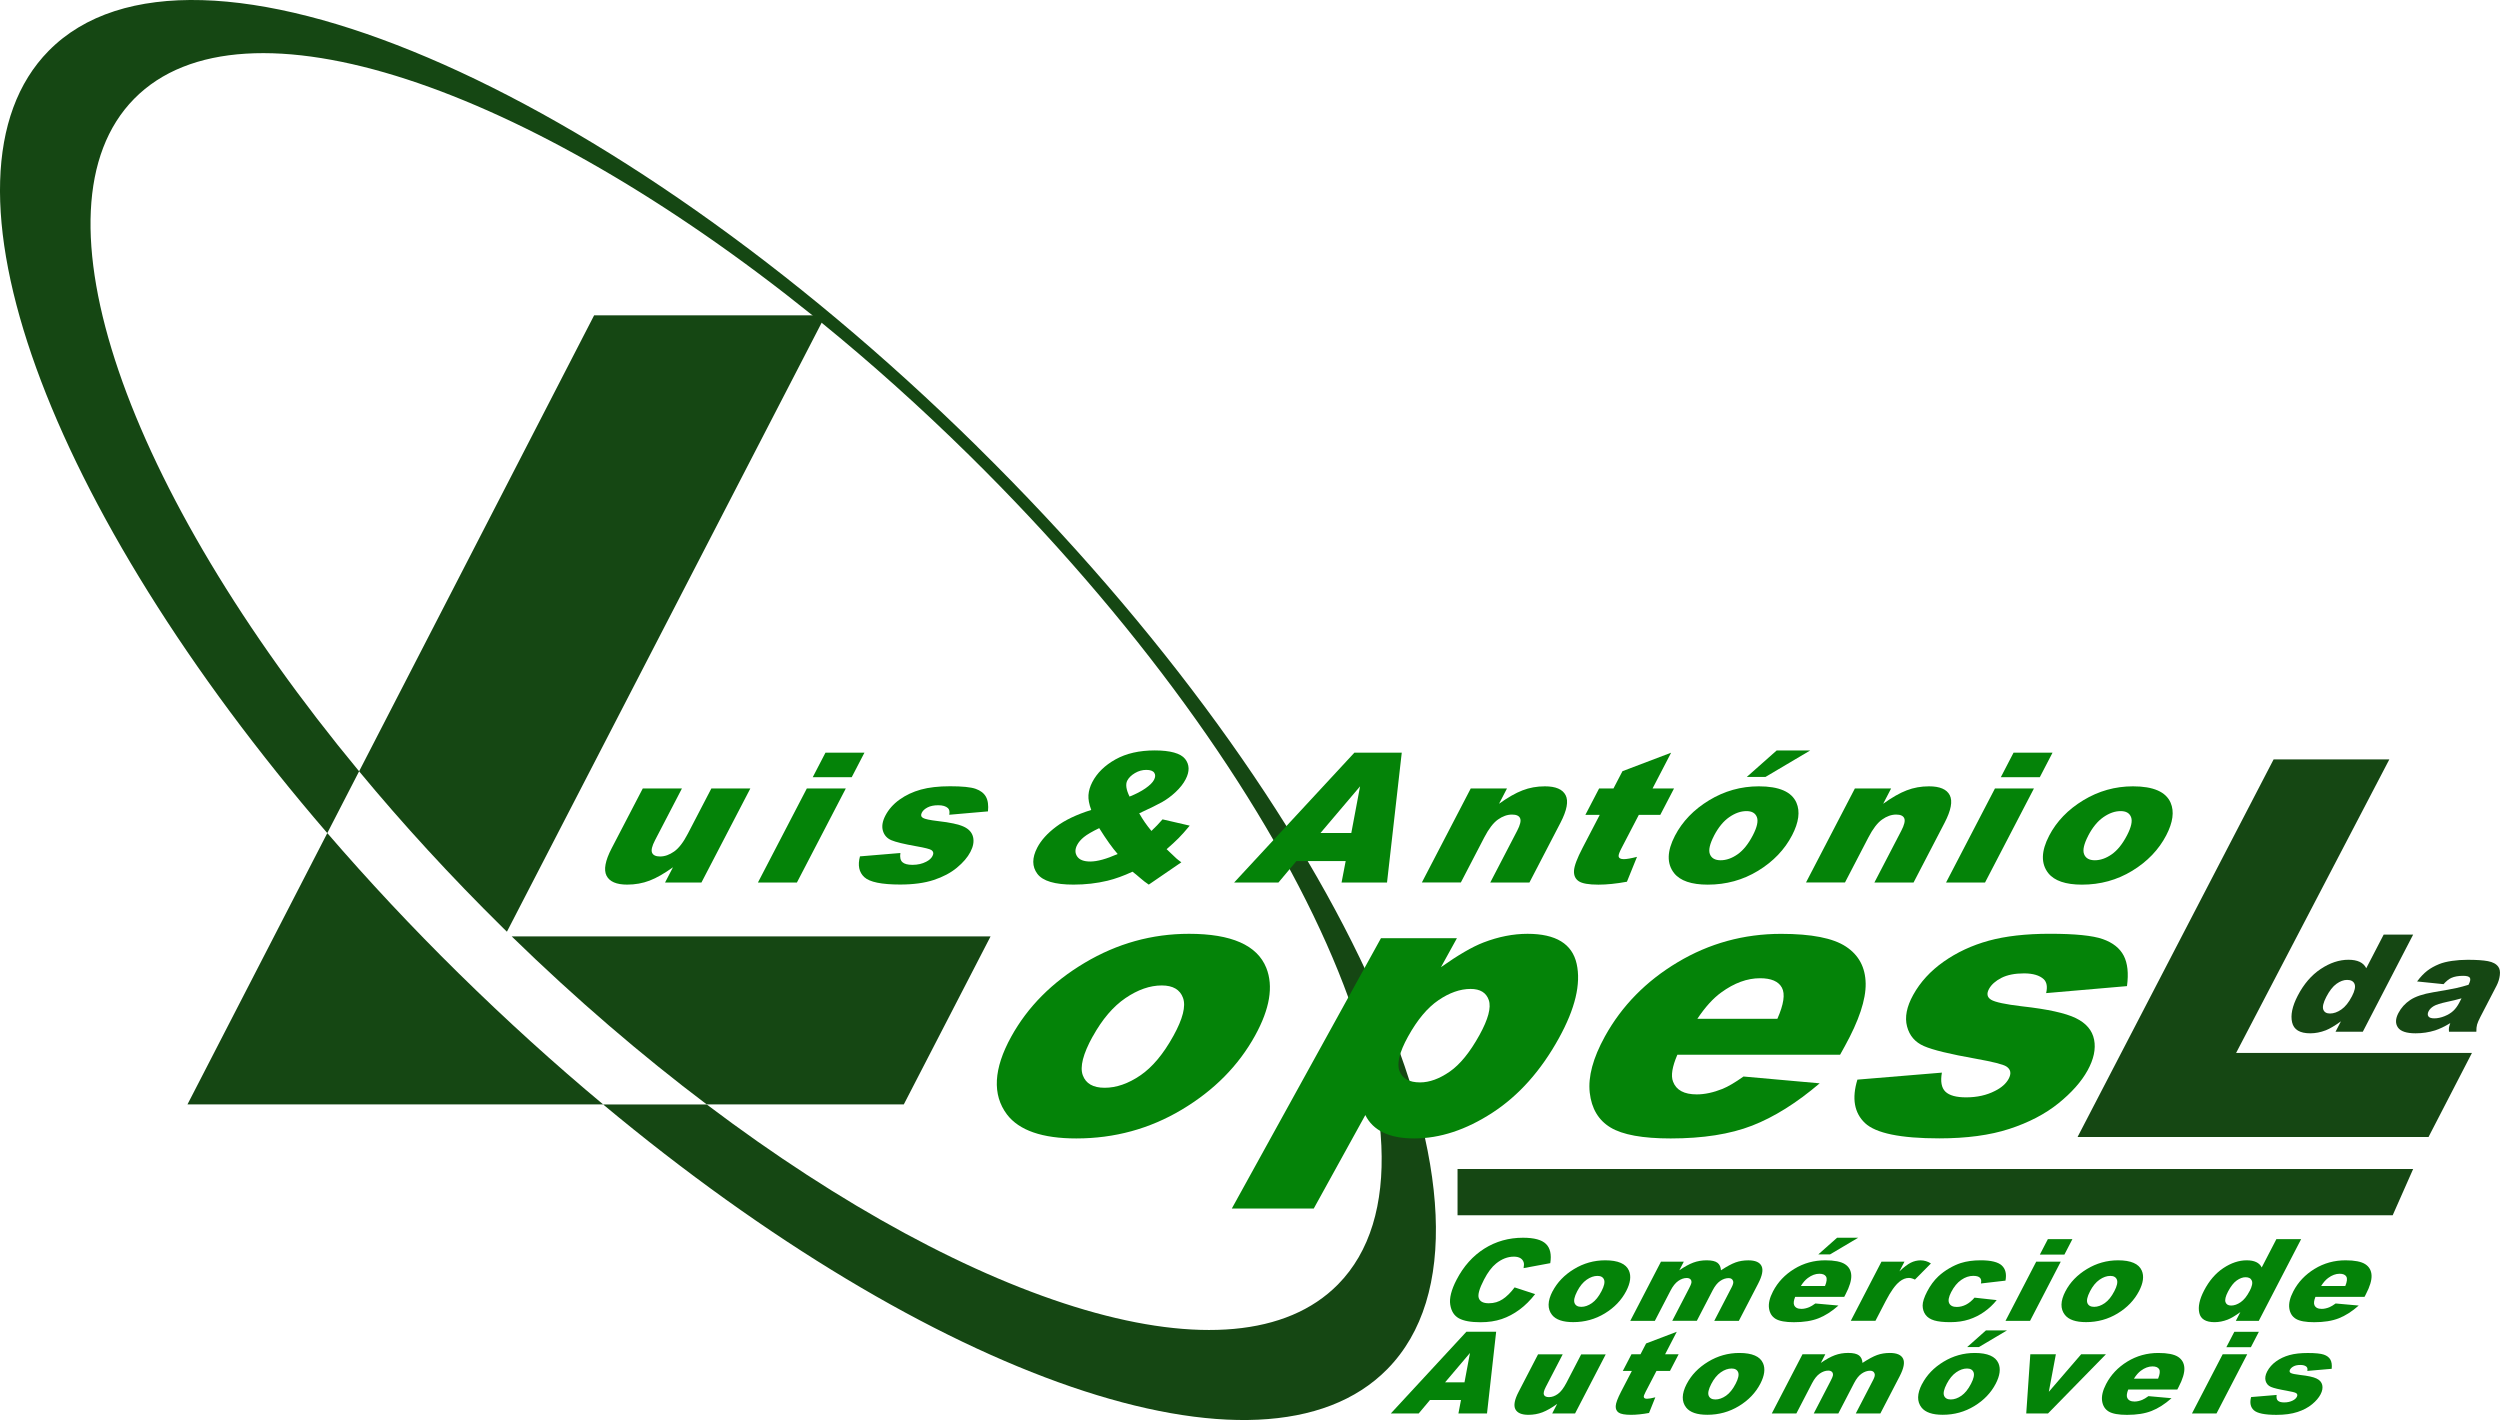 <?xml version="1.0" encoding="UTF-8"?>
<svg id="Layer_2" data-name="Layer 2" xmlns="http://www.w3.org/2000/svg" viewBox="0 0 675.35 383.59">
  <defs>
    <style>
      .cls-1 {
        fill: #154713;
      }

      .cls-2 {
        fill: #048308;
      }
    </style>
  </defs>
  <g id="Layer_1-2" data-name="Layer 1">
    <g id="Luiseantoniolopes_-_logo_fundo_claro" data-name="Luiseantoniolopes - logo fundo claro">
      <g>
        <g>
          <path class="cls-1" d="M651.89,252.47l-13.6,26.24h-7.37l1.46-2.81c-1.65,1.19-3.01,2-4.08,2.42-1.42.55-2.83.82-4.22.82-2.8,0-4.43-.98-4.89-2.95-.46-1.97.04-4.36,1.5-7.18,1.63-3.15,3.7-5.56,6.2-7.23,2.5-1.67,5.01-2.51,7.52-2.51,1.22,0,2.24.19,3.04.57.8.38,1.39.95,1.77,1.72l4.71-9.09h7.96ZM635.35,269.15c.77-1.49,1.01-2.6.71-3.34-.3-.73-.98-1.1-2.02-1.1-.92,0-1.87.35-2.85,1.05-.99.7-1.91,1.89-2.77,3.54-.8,1.55-1.07,2.69-.81,3.41.26.72.87,1.08,1.81,1.08,1.01,0,2.03-.36,3.08-1.09,1.05-.73,2-1.91,2.85-3.56Z"/>
          <path class="cls-1" d="M660.1,265.86l-7.15-.73c.91-1.22,1.82-2.17,2.72-2.87.9-.7,1.98-1.3,3.25-1.82.91-.37,2.06-.66,3.43-.86,1.37-.2,2.79-.3,4.26-.3,2.36,0,4.19.12,5.5.37,1.31.25,2.24.75,2.79,1.53.39.54.53,1.3.4,2.28-.12.98-.42,1.92-.88,2.82l-4.35,8.39c-.46.89-.77,1.6-.91,2.1-.14.51-.21,1.15-.2,1.94h-7.39c-.04-.49-.05-.86,0-1.12.04-.26.16-.66.35-1.21-1.51.92-2.87,1.57-4.1,1.97-1.67.52-3.42.79-5.27.79-2.45,0-4.04-.53-4.77-1.57-.73-1.05-.69-2.34.11-3.88.75-1.44,1.82-2.63,3.22-3.56,1.4-.93,3.45-1.62,6.15-2.07,3.24-.55,5.36-.93,6.35-1.16.99-.22,2.07-.51,3.24-.87.46-.9.59-1.52.37-1.88-.21-.36-.83-.54-1.83-.54-1.29,0-2.36.19-3.2.57-.66.3-1.35.86-2.09,1.68ZM664.95,269.69c-1.27.36-2.56.68-3.88.95-1.8.39-3.02.78-3.64,1.16-.64.39-1.09.84-1.35,1.34-.3.57-.32,1.04-.08,1.41s.79.55,1.62.55,1.8-.2,2.76-.59c.96-.39,1.74-.87,2.35-1.44.61-.57,1.15-1.3,1.62-2.21l.6-1.16Z"/>
        </g>
        <path class="cls-1" d="M667.77,284.44l-11.73,22.71h-94.81l52.96-102h31.26l-41.39,79.29h63.7Z"/>
        <polygon class="cls-1" points="651.89 315.79 646.36 328.3 393.74 328.3 393.74 315.79 651.89 315.79"/>
      </g>
      <g>
        <path class="cls-1" d="M264,120.65C164.15,22.32,51.84-25.55,13.15,13.73c-33.79,34.31-.26,123.73,75.26,211.32l8.6-16.69C34.04,132.31,6.97,56.41,36.25,26.68c29.37-29.82,106-3.67,183.23,58.51.82.66,1.66,1.34,2.48,2,13.35,10.87,26.7,22.82,39.82,35.74,89.79,88.44,134.42,188.75,99.67,224.04-27.75,28.17-97.74,6.37-170.52-48.6h-27.99c88.52,73.8,178.1,105.73,211.81,71.5,38.69-39.29-10.89-150.85-110.75-249.2Z"/>
        <path class="cls-1" d="M123.89,262.92c-12.66-12.46-24.5-25.14-35.47-37.87l-37.78,73.3h112.3c-13.1-10.91-26.17-22.76-39.05-35.43ZM160.5,85.18l-63.49,123.18c11.76,14.21,24.78,28.42,38.92,42.35.33.33.68.66,1.01.98l85.02-164.51,1.03-2h-62.49ZM138.23,252.96c17.35,16.91,35.1,32.12,52.69,45.39h53.23l23.44-45.39h-129.37Z"/>
      </g>
      <g>
        <g>
          <path class="cls-2" d="M189.49,238.4h-9.83l2.14-4.12c-2.35,1.69-4.45,2.9-6.32,3.61-1.87.72-3.89,1.08-6.06,1.08-2.9,0-4.75-.8-5.57-2.4-.81-1.6-.36-4.07,1.38-7.41l8.41-16.17h10.58l-7.26,13.97c-.83,1.59-1.1,2.73-.81,3.4.29.67,1.01,1.01,2.17,1.01,1.26,0,2.52-.45,3.79-1.34,1.27-.89,2.5-2.5,3.7-4.81l6.36-12.23h10.53l-13.21,25.41Z"/>
          <path class="cls-2" d="M217.96,212.99h10.53l-13.21,25.41h-10.53l13.21-25.41ZM222.99,203.33h10.53l-3.44,6.63h-10.53l3.44-6.63Z"/>
          <path class="cls-2" d="M232.3,231.34l10.93-.91c-.17,1.15.01,1.97.53,2.46.52.49,1.43.74,2.72.74,1.42,0,2.65-.28,3.72-.84.82-.41,1.39-.93,1.71-1.55.36-.7.25-1.24-.35-1.63-.43-.27-1.76-.6-4.01-1-3.35-.59-5.61-1.14-6.77-1.64-1.16-.5-1.92-1.35-2.27-2.54-.35-1.2-.13-2.56.66-4.09.87-1.67,2.14-3.12,3.83-4.33,1.68-1.21,3.6-2.11,5.76-2.71,2.16-.6,4.79-.9,7.89-.9,3.28,0,5.58.23,6.9.69s2.25,1.18,2.79,2.15.72,2.29.55,3.95l-10.46.91c.16-.81.05-1.41-.36-1.8-.56-.51-1.43-.77-2.6-.77s-2.16.2-2.9.59c-.75.39-1.27.86-1.55,1.42-.32.62-.22,1.09.3,1.41.52.32,1.88.6,4.06.86,3.31.37,5.65.88,7.02,1.53,1.37.65,2.19,1.59,2.47,2.8.28,1.21.04,2.54-.72,3.99-.76,1.47-1.98,2.89-3.66,4.28-1.68,1.39-3.76,2.49-6.25,3.31-2.49.82-5.51,1.23-9.06,1.23-5.02,0-8.25-.66-9.69-1.99-1.44-1.32-1.83-3.21-1.17-5.65Z"/>
          <path class="cls-2" d="M314.04,221.34l7.35,1.7c-1.16,1.4-2.16,2.53-3,3.37-.84.84-1.91,1.84-3.24,2.99l2.65,2.51c.33.29.77.63,1.33,1.03l-8.8,6.03c-.77-.51-1.54-1.1-2.3-1.77-.76-.67-1.46-1.24-2.09-1.72-2.41,1.12-4.66,1.93-6.75,2.44-2.9.7-5.97,1.05-9.19,1.05-5.06,0-8.31-.97-9.77-2.92-1.46-1.95-1.46-4.31-.02-7.08,1.04-1.99,2.74-3.88,5.12-5.66,2.37-1.78,5.53-3.28,9.46-4.51-.58-1.55-.83-2.89-.75-4.03.08-1.14.42-2.3,1.03-3.48,1.29-2.49,3.39-4.54,6.28-6.15,2.89-1.61,6.42-2.42,10.6-2.42s6.99.77,8.2,2.3c1.2,1.53,1.25,3.37.14,5.5-.62,1.2-1.53,2.34-2.71,3.45-1.18,1.1-2.39,1.99-3.61,2.68-1.22.69-3.29,1.71-6.22,3.06.96,1.71,2.06,3.29,3.3,4.76,1.05-.99,2.05-2.03,3-3.13ZM296.94,223.71c-1.94.94-3.32,1.75-4.14,2.42-.82.67-1.43,1.38-1.82,2.13-.61,1.16-.6,2.2.01,3.11.62.91,1.79,1.36,3.54,1.36,1.88,0,4.34-.68,7.4-2.03-1.41-1.59-3.07-3.92-4.99-6.99ZM305.13,215.19c1.72-.68,3.16-1.43,4.32-2.24,1.16-.81,1.93-1.57,2.3-2.29.39-.75.41-1.38.06-1.9-.35-.52-1.07-.78-2.16-.78s-2.09.29-3.06.86c-.97.57-1.66,1.25-2.07,2.03-.51.99-.31,2.43.61,4.31Z"/>
          <path class="cls-2" d="M363.53,232.61h-13.31l-4.86,5.79h-11.97l32.49-35.08h12.79l-3.98,35.08h-12.28l1.11-5.79ZM365.04,225.03l2.37-12.61-10.7,12.61h8.33Z"/>
          <path class="cls-2" d="M397.29,212.99h9.81l-2.15,4.14c2.35-1.69,4.46-2.9,6.34-3.62,1.88-.73,3.89-1.09,6.05-1.09,2.92,0,4.78.8,5.6,2.4.81,1.6.35,4.08-1.39,7.43l-8.39,16.15h-10.58l7.26-13.97c.83-1.59,1.1-2.72.8-3.39-.29-.66-1.02-.99-2.18-.99-1.28,0-2.55.45-3.8,1.34-1.26.89-2.49,2.5-3.69,4.81l-6.34,12.2h-10.53l13.21-25.41Z"/>
          <path class="cls-2" d="M451.44,203.33l-5.02,9.67h5.8l-3.71,7.13h-5.8l-4.68,9c-.56,1.08-.82,1.8-.78,2.15.06.54.53.81,1.39.81.78,0,1.97-.21,3.58-.62l-2.72,6.72c-2.88.53-5.45.79-7.71.79-2.62,0-4.39-.31-5.31-.93s-1.35-1.56-1.28-2.83c.06-1.27.83-3.32,2.3-6.15l4.65-8.94h-3.88l3.71-7.13h3.88l2.43-4.67,13.16-5Z"/>
          <path class="cls-2" d="M452.47,225.77c2.02-3.88,5.09-7.07,9.23-9.58,4.13-2.51,8.61-3.77,13.42-3.77,5.5,0,8.89,1.48,10.17,4.43,1.03,2.38.63,5.3-1.17,8.78-2.03,3.91-5.1,7.11-9.2,9.61-4.1,2.5-8.63,3.74-13.58,3.74-4.42,0-7.45-1.04-9.1-3.11-2.01-2.57-1.94-5.93.23-10.1ZM463.04,225.74c-1.18,2.27-1.55,3.94-1.12,5.02s1.39,1.63,2.89,1.63,3.04-.53,4.57-1.6c1.53-1.07,2.91-2.78,4.14-5.15,1.14-2.2,1.5-3.84,1.08-4.92-.42-1.08-1.36-1.61-2.81-1.61-1.54,0-3.09.55-4.66,1.64-1.57,1.09-2.93,2.76-4.1,4.99ZM479.95,202.73h9.06l-12.08,7.15h-5.05l8.07-7.15Z"/>
          <path class="cls-2" d="M501.06,212.99h9.81l-2.15,4.14c2.35-1.69,4.46-2.9,6.34-3.62,1.88-.73,3.89-1.09,6.05-1.09,2.92,0,4.78.8,5.6,2.4.81,1.6.35,4.08-1.39,7.43l-8.39,16.15h-10.58l7.26-13.97c.83-1.59,1.1-2.72.8-3.39-.29-.66-1.02-.99-2.18-.99-1.28,0-2.55.45-3.8,1.34-1.26.89-2.49,2.5-3.69,4.81l-6.34,12.2h-10.53l13.21-25.41Z"/>
          <path class="cls-2" d="M538.92,212.99h10.53l-13.21,25.41h-10.53l13.21-25.41ZM543.94,203.33h10.53l-3.44,6.63h-10.53l3.44-6.63Z"/>
          <path class="cls-2" d="M553.55,225.77c2.02-3.88,5.09-7.07,9.23-9.58,4.13-2.51,8.61-3.77,13.42-3.77,5.5,0,8.89,1.48,10.17,4.43,1.03,2.38.63,5.3-1.17,8.78-2.03,3.91-5.1,7.11-9.2,9.61-4.1,2.5-8.63,3.74-13.58,3.74-4.42,0-7.45-1.04-9.1-3.11-2.01-2.57-1.94-5.93.23-10.1ZM564.12,225.74c-1.18,2.27-1.55,3.94-1.12,5.02s1.39,1.63,2.89,1.63,3.04-.53,4.57-1.6c1.53-1.07,2.91-2.78,4.14-5.15,1.14-2.2,1.5-3.84,1.08-4.92-.42-1.08-1.36-1.61-2.81-1.61-1.54,0-3.09.55-4.66,1.64-1.57,1.09-2.93,2.76-4.1,4.99Z"/>
        </g>
        <g>
          <path class="cls-2" d="M394.67,378.19h-8.37l-3.05,3.64h-7.53l20.41-22.07h8.04l-2.47,22.07h-7.72l.69-3.64ZM395.62,373.42l1.48-7.93-6.72,7.93h5.24Z"/>
          <path class="cls-2" d="M425.5,381.84h-6.19l1.34-2.59c-1.47,1.06-2.8,1.82-3.97,2.27s-2.44.68-3.81.68c-1.82,0-2.99-.51-3.51-1.51-.51-1.01-.23-2.56.86-4.66l5.27-10.17h6.66l-4.56,8.79c-.52,1-.69,1.72-.51,2.14.18.42.64.63,1.36.63.79,0,1.59-.28,2.38-.84.8-.56,1.57-1.57,2.33-3.02l3.99-7.69h6.63l-8.29,15.98Z"/>
          <path class="cls-2" d="M452.96,359.77l-3.15,6.08h3.65l-2.33,4.49h-3.65l-2.94,5.66c-.35.68-.52,1.13-.49,1.35.04.34.33.51.87.51.49,0,1.24-.13,2.25-.39l-1.7,4.23c-1.81.33-3.43.5-4.85.5-1.65,0-2.76-.2-3.34-.59-.58-.39-.85-.98-.81-1.78.04-.8.52-2.09,1.44-3.87l2.92-5.62h-2.44l2.33-4.49h2.44l1.52-2.93,8.27-3.15Z"/>
          <path class="cls-2" d="M455.63,373.89c1.26-2.44,3.2-4.45,5.8-6.03,2.6-1.58,5.41-2.37,8.44-2.37,3.46,0,5.6.93,6.4,2.78.65,1.49.4,3.34-.73,5.52-1.28,2.46-3.2,4.47-5.78,6.04-2.58,1.57-5.43,2.36-8.54,2.36-2.78,0-4.69-.65-5.72-1.96-1.27-1.62-1.22-3.73.13-6.35ZM462.28,373.87c-.74,1.42-.97,2.48-.7,3.16.27.68.88,1.02,1.82,1.02s1.91-.34,2.87-1.01c.96-.67,1.83-1.75,2.6-3.24.72-1.39.94-2.42.68-3.09-.27-.68-.86-1.02-1.77-1.02-.97,0-1.94.34-2.93,1.03-.99.69-1.84,1.73-2.57,3.14Z"/>
          <path class="cls-2" d="M486.9,365.85h6.19l-1.21,2.33c1.4-.97,2.65-1.66,3.78-2.08,1.12-.41,2.32-.62,3.61-.62,1.38,0,2.35.23,2.93.68.57.45.88,1.12.93,2.02,1.58-1.04,2.9-1.75,3.95-2.13,1.05-.38,2.21-.56,3.46-.56,1.85,0,3.04.51,3.55,1.53.51,1.02.21,2.61-.92,4.78l-5.21,10.04h-6.64l4.72-9.11c.37-.72.5-1.26.38-1.61-.16-.55-.56-.83-1.22-.83-.78,0-1.54.26-2.29.78-.75.52-1.42,1.36-2.02,2.51l-4.28,8.25h-6.64l4.56-8.8c.36-.7.57-1.18.61-1.43.07-.4-.01-.73-.23-.97s-.57-.37-1.03-.37c-.76,0-1.53.27-2.29.8s-1.46,1.4-2.09,2.62l-4.23,8.16h-6.64l8.29-15.98Z"/>
          <path class="cls-2" d="M519.22,373.89c1.27-2.44,3.2-4.45,5.8-6.03,2.6-1.58,5.41-2.37,8.44-2.37,3.46,0,5.6.93,6.4,2.78.65,1.49.4,3.34-.73,5.52-1.28,2.46-3.2,4.47-5.78,6.04-2.58,1.57-5.42,2.36-8.54,2.36-2.78,0-4.69-.65-5.73-1.96-1.27-1.62-1.22-3.73.13-6.35ZM525.87,373.87c-.74,1.42-.97,2.48-.7,3.16.27.68.88,1.02,1.82,1.02s1.91-.34,2.87-1.01c.96-.67,1.83-1.75,2.6-3.24.72-1.39.94-2.42.68-3.09-.27-.68-.86-1.02-1.77-1.02-.97,0-1.94.34-2.93,1.03-.99.69-1.84,1.73-2.57,3.14ZM536.48,359.39h5.7l-7.59,4.5h-3.17l5.07-4.5Z"/>
          <path class="cls-2" d="M548.48,365.85h6.89l-1.9,10.13,8.73-10.13h6.69l-15.64,15.98h-5.88l1.1-15.98Z"/>
          <path class="cls-2" d="M588.21,375.37h-13.29c-.39.98-.48,1.72-.28,2.2.28.69.94,1.04,1.97,1.04.65,0,1.35-.15,2.09-.45.46-.19,1.02-.53,1.68-1.01l6.24.56c-1.83,1.61-3.63,2.76-5.41,3.45-1.77.7-3.98,1.05-6.62,1.05-2.29,0-3.94-.3-4.94-.9-1-.6-1.6-1.55-1.79-2.85-.19-1.3.17-2.83,1.08-4.58,1.3-2.5,3.21-4.52,5.74-6.07,2.53-1.55,5.32-2.32,8.37-2.32,2.47,0,4.25.35,5.32,1.04,1.07.69,1.64,1.7,1.71,3.01s-.44,3.03-1.54,5.13l-.36.69ZM582.99,372.43c.48-1.18.58-2.03.29-2.54-.29-.51-.9-.77-1.81-.77-1.05,0-2.09.39-3.13,1.16-.65.48-1.28,1.2-1.88,2.15h6.53Z"/>
          <path class="cls-2" d="M600.43,365.85h6.63l-8.29,15.98h-6.63l8.29-15.98ZM603.58,359.77h6.63l-2.16,4.17h-6.63l2.16-4.17Z"/>
          <path class="cls-2" d="M608.13,377.4l6.88-.57c-.1.72,0,1.24.34,1.55.33.31.9.47,1.71.47.89,0,1.67-.18,2.34-.53.51-.26.87-.59,1.07-.98.23-.44.16-.78-.22-1.02-.27-.17-1.11-.38-2.52-.63-2.11-.37-3.53-.71-4.26-1.03-.73-.32-1.21-.85-1.43-1.6-.22-.75-.09-1.61.41-2.57.55-1.05,1.35-1.96,2.4-2.72,1.06-.76,2.26-1.33,3.62-1.71,1.36-.38,3.01-.56,4.96-.56,2.06,0,3.51.15,4.34.44.83.29,1.42.74,1.76,1.35s.46,1.44.35,2.48l-6.58.57c.1-.51.03-.89-.23-1.13-.35-.32-.9-.48-1.64-.48s-1.36.12-1.83.37c-.47.25-.79.54-.98.9-.2.39-.14.69.19.89.33.2,1.18.38,2.55.54,2.09.23,3.56.55,4.42.96.86.41,1.38,1,1.55,1.76.17.76.03,1.6-.45,2.51-.48.92-1.24,1.82-2.3,2.69-1.05.87-2.36,1.57-3.93,2.08-1.57.52-3.47.78-5.7.78-3.16,0-5.19-.42-6.1-1.25-.91-.83-1.15-2.02-.74-3.55Z"/>
        </g>
        <g>
          <path class="cls-2" d="M409.17,347.78l5.53,1.81c-1.3,1.68-2.71,3.08-4.23,4.2-1.52,1.12-3.11,1.97-4.8,2.54-1.68.57-3.59.86-5.73.86-2.59,0-4.53-.35-5.82-1.05-1.28-.7-2.07-1.92-2.35-3.68-.28-1.76.28-4,1.7-6.74,1.89-3.65,4.4-6.45,7.51-8.42,3.12-1.96,6.6-2.94,10.44-2.94,3.01,0,5.08.56,6.22,1.69,1.14,1.12,1.52,2.85,1.15,5.18l-7.21,1.34c.12-.67.14-1.16.05-1.48-.14-.52-.44-.92-.89-1.2-.45-.28-1.05-.42-1.78-.42-1.67,0-3.28.62-4.81,1.86-1.15.92-2.24,2.37-3.26,4.34-1.27,2.45-1.74,4.12-1.4,5.03.33.91,1.22,1.36,2.68,1.36s2.67-.37,3.77-1.1c1.1-.73,2.18-1.8,3.22-3.19Z"/>
          <path class="cls-2" d="M419.4,348.86c1.27-2.44,3.2-4.45,5.8-6.03,2.6-1.58,5.41-2.37,8.44-2.37,3.46,0,5.6.93,6.4,2.78.65,1.49.4,3.34-.73,5.52-1.28,2.46-3.2,4.47-5.78,6.04-2.58,1.57-5.42,2.36-8.54,2.36-2.78,0-4.69-.65-5.73-1.96-1.27-1.62-1.22-3.73.13-6.35ZM426.05,348.85c-.74,1.42-.97,2.48-.7,3.16.27.68.88,1.02,1.82,1.02s1.91-.34,2.87-1.01c.96-.67,1.83-1.75,2.6-3.24.72-1.39.94-2.42.68-3.09-.27-.68-.86-1.02-1.77-1.02-.97,0-1.94.34-2.93,1.03-.99.69-1.84,1.73-2.57,3.14Z"/>
          <path class="cls-2" d="M448.67,340.83h6.19l-1.21,2.33c1.4-.97,2.65-1.66,3.78-2.08,1.12-.41,2.32-.62,3.61-.62,1.38,0,2.35.23,2.93.68.57.45.88,1.12.93,2.02,1.58-1.04,2.9-1.75,3.95-2.13,1.05-.38,2.21-.56,3.46-.56,1.85,0,3.04.51,3.55,1.53.51,1.02.21,2.61-.92,4.78l-5.21,10.04h-6.64l4.72-9.11c.37-.72.5-1.26.38-1.61-.16-.55-.56-.83-1.22-.83-.78,0-1.54.26-2.29.78-.75.52-1.42,1.36-2.02,2.51l-4.28,8.25h-6.64l4.56-8.8c.36-.7.57-1.18.61-1.43.07-.4-.01-.73-.23-.97s-.57-.37-1.03-.37c-.76,0-1.53.27-2.29.8s-1.46,1.4-2.09,2.62l-4.23,8.16h-6.64l8.29-15.98Z"/>
          <path class="cls-2" d="M498.23,350.34h-13.29c-.39.98-.48,1.72-.28,2.2.28.69.94,1.04,1.97,1.04.65,0,1.35-.15,2.09-.45.46-.19,1.02-.53,1.68-1.01l6.24.56c-1.83,1.61-3.63,2.76-5.41,3.45-1.77.7-3.98,1.05-6.62,1.05-2.29,0-3.93-.3-4.94-.9-1-.6-1.6-1.55-1.79-2.85-.19-1.3.17-2.83,1.08-4.58,1.3-2.5,3.21-4.52,5.74-6.07,2.53-1.55,5.32-2.32,8.37-2.32,2.47,0,4.25.35,5.32,1.04,1.07.69,1.64,1.7,1.71,3.01s-.44,3.03-1.54,5.13l-.36.69ZM493.01,347.4c.48-1.18.58-2.03.28-2.54-.29-.51-.9-.77-1.81-.77-1.05,0-2.09.39-3.12,1.16-.65.48-1.28,1.2-1.88,2.15h6.53ZM496.25,334.37h5.7l-7.59,4.5h-3.17l5.07-4.5Z"/>
          <path class="cls-2" d="M508.27,340.83h6.2l-1.36,2.62c1.18-1.13,2.21-1.91,3.06-2.34.86-.43,1.75-.64,2.68-.64s1.9.28,2.77.84l-4.32,4.36c-.62-.3-1.17-.45-1.62-.45-.87,0-1.71.33-2.53.99-1.17.93-2.41,2.68-3.74,5.24l-2.78,5.36h-6.66l8.29-15.98Z"/>
          <path class="cls-2" d="M533.43,350.55l5.96.66c-.98,1.21-2.09,2.27-3.35,3.15-1.25.89-2.62,1.58-4.11,2.07s-3.18.74-5.08.74-3.28-.16-4.34-.47c-1.06-.32-1.84-.83-2.35-1.53-.51-.71-.77-1.53-.78-2.49,0-.95.4-2.22,1.22-3.79.85-1.64,1.87-3.01,3.04-4.11.86-.8,1.84-1.52,2.94-2.16,1.1-.64,2.14-1.11,3.11-1.42,1.54-.49,3.33-.74,5.35-.74,2.82,0,4.73.47,5.73,1.4,1,.93,1.33,2.3.99,4.09l-6.63.77c.16-.68.07-1.2-.27-1.54-.34-.35-.94-.52-1.81-.52-1.1,0-2.17.36-3.23,1.09-1.06.73-1.96,1.82-2.73,3.3-.68,1.31-.86,2.31-.54,2.99.32.68,1,1.02,2.04,1.02.87,0,1.7-.21,2.51-.62.8-.41,1.57-1.04,2.31-1.9Z"/>
          <path class="cls-2" d="M550.06,340.83h6.63l-8.29,15.98h-6.63l8.29-15.98ZM553.21,334.74h6.63l-2.16,4.17h-6.63l2.16-4.17Z"/>
          <path class="cls-2" d="M557.94,348.86c1.26-2.44,3.2-4.45,5.8-6.03,2.6-1.58,5.41-2.37,8.44-2.37,3.46,0,5.6.93,6.4,2.78.65,1.49.4,3.34-.73,5.52-1.28,2.46-3.2,4.47-5.78,6.04-2.58,1.57-5.43,2.36-8.54,2.36-2.78,0-4.69-.65-5.72-1.96-1.27-1.62-1.22-3.73.13-6.35ZM564.59,348.85c-.74,1.42-.97,2.48-.7,3.16.27.68.88,1.02,1.82,1.02s1.91-.34,2.87-1.01c.96-.67,1.83-1.75,2.6-3.24.72-1.39.94-2.42.68-3.09-.27-.68-.86-1.02-1.77-1.02-.97,0-1.94.34-2.93,1.03-.99.69-1.84,1.73-2.57,3.14Z"/>
          <path class="cls-2" d="M621.63,334.74l-11.44,22.07h-6.2l1.22-2.36c-1.39,1-2.53,1.68-3.43,2.03-1.19.46-2.38.69-3.55.69-2.35,0-3.73-.83-4.11-2.48-.38-1.66.04-3.67,1.27-6.04,1.37-2.65,3.11-4.68,5.21-6.08,2.1-1.4,4.21-2.11,6.33-2.11,1.03,0,1.88.16,2.56.48.67.32,1.17.8,1.49,1.45l3.96-7.65h6.69ZM607.72,348.77c.65-1.25.85-2.19.59-2.81-.25-.62-.82-.93-1.7-.93-.77,0-1.57.3-2.4.89-.83.59-1.6,1.59-2.33,2.98-.68,1.3-.9,2.26-.68,2.87.22.61.73.91,1.52.91.85,0,1.71-.31,2.59-.92.88-.61,1.68-1.61,2.4-3Z"/>
          <path class="cls-2" d="M638.78,350.34h-13.29c-.39.98-.48,1.72-.28,2.2.28.69.94,1.04,1.97,1.04.65,0,1.35-.15,2.09-.45.46-.19,1.02-.53,1.68-1.01l6.24.56c-1.83,1.61-3.63,2.76-5.41,3.45-1.77.7-3.98,1.05-6.62,1.05-2.29,0-3.93-.3-4.94-.9-1-.6-1.6-1.55-1.79-2.85-.19-1.3.17-2.83,1.08-4.58,1.3-2.5,3.21-4.52,5.74-6.07,2.53-1.55,5.32-2.32,8.37-2.32,2.47,0,4.25.35,5.32,1.04,1.07.69,1.64,1.7,1.71,3.01s-.44,3.03-1.54,5.13l-.36.69ZM633.56,347.4c.48-1.18.58-2.03.28-2.54-.29-.51-.9-.77-1.81-.77-1.05,0-2.09.39-3.12,1.16-.65.48-1.28,1.2-1.88,2.15h6.53Z"/>
        </g>
        <g>
          <path class="cls-2" d="M273.17,280.05c4.45-8.07,11.06-14.72,19.84-19.95,8.78-5.23,18.17-7.84,28.19-7.84,11.46,0,18.42,3.07,20.88,9.21,1.97,4.95.96,11.04-3.03,18.28-4.49,8.14-11.08,14.8-19.78,20-8.7,5.2-18.21,7.79-28.51,7.79-9.19,0-15.44-2.16-18.73-6.47-4.02-5.34-3.64-12.35,1.14-21.02ZM295.17,280c-2.6,4.71-3.49,8.2-2.67,10.46.82,2.26,2.79,3.39,5.92,3.39s6.37-1.11,9.63-3.34c3.26-2.22,6.24-5.79,8.95-10.71,2.53-4.58,3.39-7.99,2.58-10.23-.81-2.24-2.72-3.36-5.74-3.36-3.2,0-6.46,1.14-9.8,3.41-3.34,2.27-6.29,5.74-8.85,10.38Z"/>
          <path class="cls-2" d="M332.77,326.46l40.28-73.01h20.52l-4.31,7.82c4.65-3.29,8.48-5.51,11.49-6.67,4.06-1.56,8.02-2.34,11.9-2.34,7.65,0,12.07,2.71,13.27,8.12,1.2,5.41-.4,12.1-4.8,20.07-4.85,8.8-10.84,15.51-17.96,20.14-7.12,4.63-14.16,6.95-21.12,6.95-3.38,0-6.16-.53-8.36-1.59-2.2-1.06-3.82-2.64-4.85-4.73l-13.93,25.25h-22.14ZM380.35,280.05c-2.31,4.18-3.07,7.29-2.28,9.31.79,2.02,2.63,3.04,5.54,3.04,2.55,0,5.22-.97,8.02-2.91,2.8-1.94,5.47-5.24,8.04-9.89,2.36-4.28,3.2-7.43,2.51-9.44-.69-2.01-2.32-3.01-4.91-3.01-2.8,0-5.7,1.01-8.68,3.04-2.99,2.03-5.73,5.31-8.24,9.86Z"/>
          <path class="cls-2" d="M497.08,284.93h-43.96c-1.4,3.25-1.79,5.68-1.16,7.27.86,2.29,2.99,3.44,6.4,3.44,2.15,0,4.48-.5,6.96-1.49,1.53-.63,3.42-1.74,5.67-3.34l20.58,1.84c-6.24,5.31-12.32,9.12-18.26,11.43-5.94,2.31-13.28,3.46-22,3.46-7.58,0-12.99-.99-16.25-2.96s-5.12-5.11-5.61-9.41c-.48-4.3.88-9.35,4.08-15.16,4.56-8.27,11.12-14.96,19.67-20.07,8.55-5.11,17.87-7.67,27.96-7.67,8.19,0,14.02,1.14,17.5,3.44,3.48,2.29,5.25,5.61,5.33,9.96.08,4.35-1.8,10.01-5.65,16.98l-1.27,2.29ZM480.14,275.22c1.73-3.92,2.14-6.72,1.22-8.42-.92-1.69-2.88-2.54-5.9-2.54-3.48,0-6.97,1.28-10.47,3.83-2.21,1.59-4.36,3.97-6.46,7.12h21.6Z"/>
          <path class="cls-2" d="M501.77,291.65l22.81-1.89c-.42,2.39-.11,4.1.94,5.13,1.05,1.03,2.92,1.55,5.61,1.55,2.95,0,5.55-.58,7.8-1.74,1.73-.86,2.96-1.94,3.67-3.23.8-1.46.6-2.59-.61-3.38-.87-.56-3.63-1.26-8.27-2.09-6.94-1.23-11.6-2.36-13.99-3.41-2.39-1.04-3.91-2.81-4.56-5.3-.66-2.49-.11-5.32,1.65-8.51,1.92-3.48,4.67-6.48,8.26-9.01,3.58-2.52,7.63-4.4,12.16-5.65,4.53-1.24,10.02-1.87,16.49-1.87,6.82,0,11.59.48,14.31,1.44,2.72.96,4.61,2.46,5.66,4.48,1.05,2.03,1.35,4.76.88,8.22l-21.84,1.89c.4-1.69.18-2.94-.63-3.74-1.14-1.06-2.93-1.59-5.37-1.59s-4.51.41-6.09,1.22c-1.58.81-2.69,1.8-3.33,2.96-.71,1.29-.53,2.27.54,2.93,1.07.66,3.87,1.26,8.38,1.79,6.87.76,11.71,1.82,14.51,3.18,2.8,1.36,4.45,3.3,4.95,5.82.49,2.52-.09,5.29-1.76,8.31-1.68,3.05-4.32,6.02-7.9,8.91-3.59,2.89-8,5.18-13.23,6.89-5.23,1.71-11.55,2.56-18.95,2.56-10.45,0-17.13-1.38-20.05-4.13-2.91-2.76-3.6-6.67-2.05-11.75Z"/>
        </g>
      </g>
    </g>
  </g>
</svg>